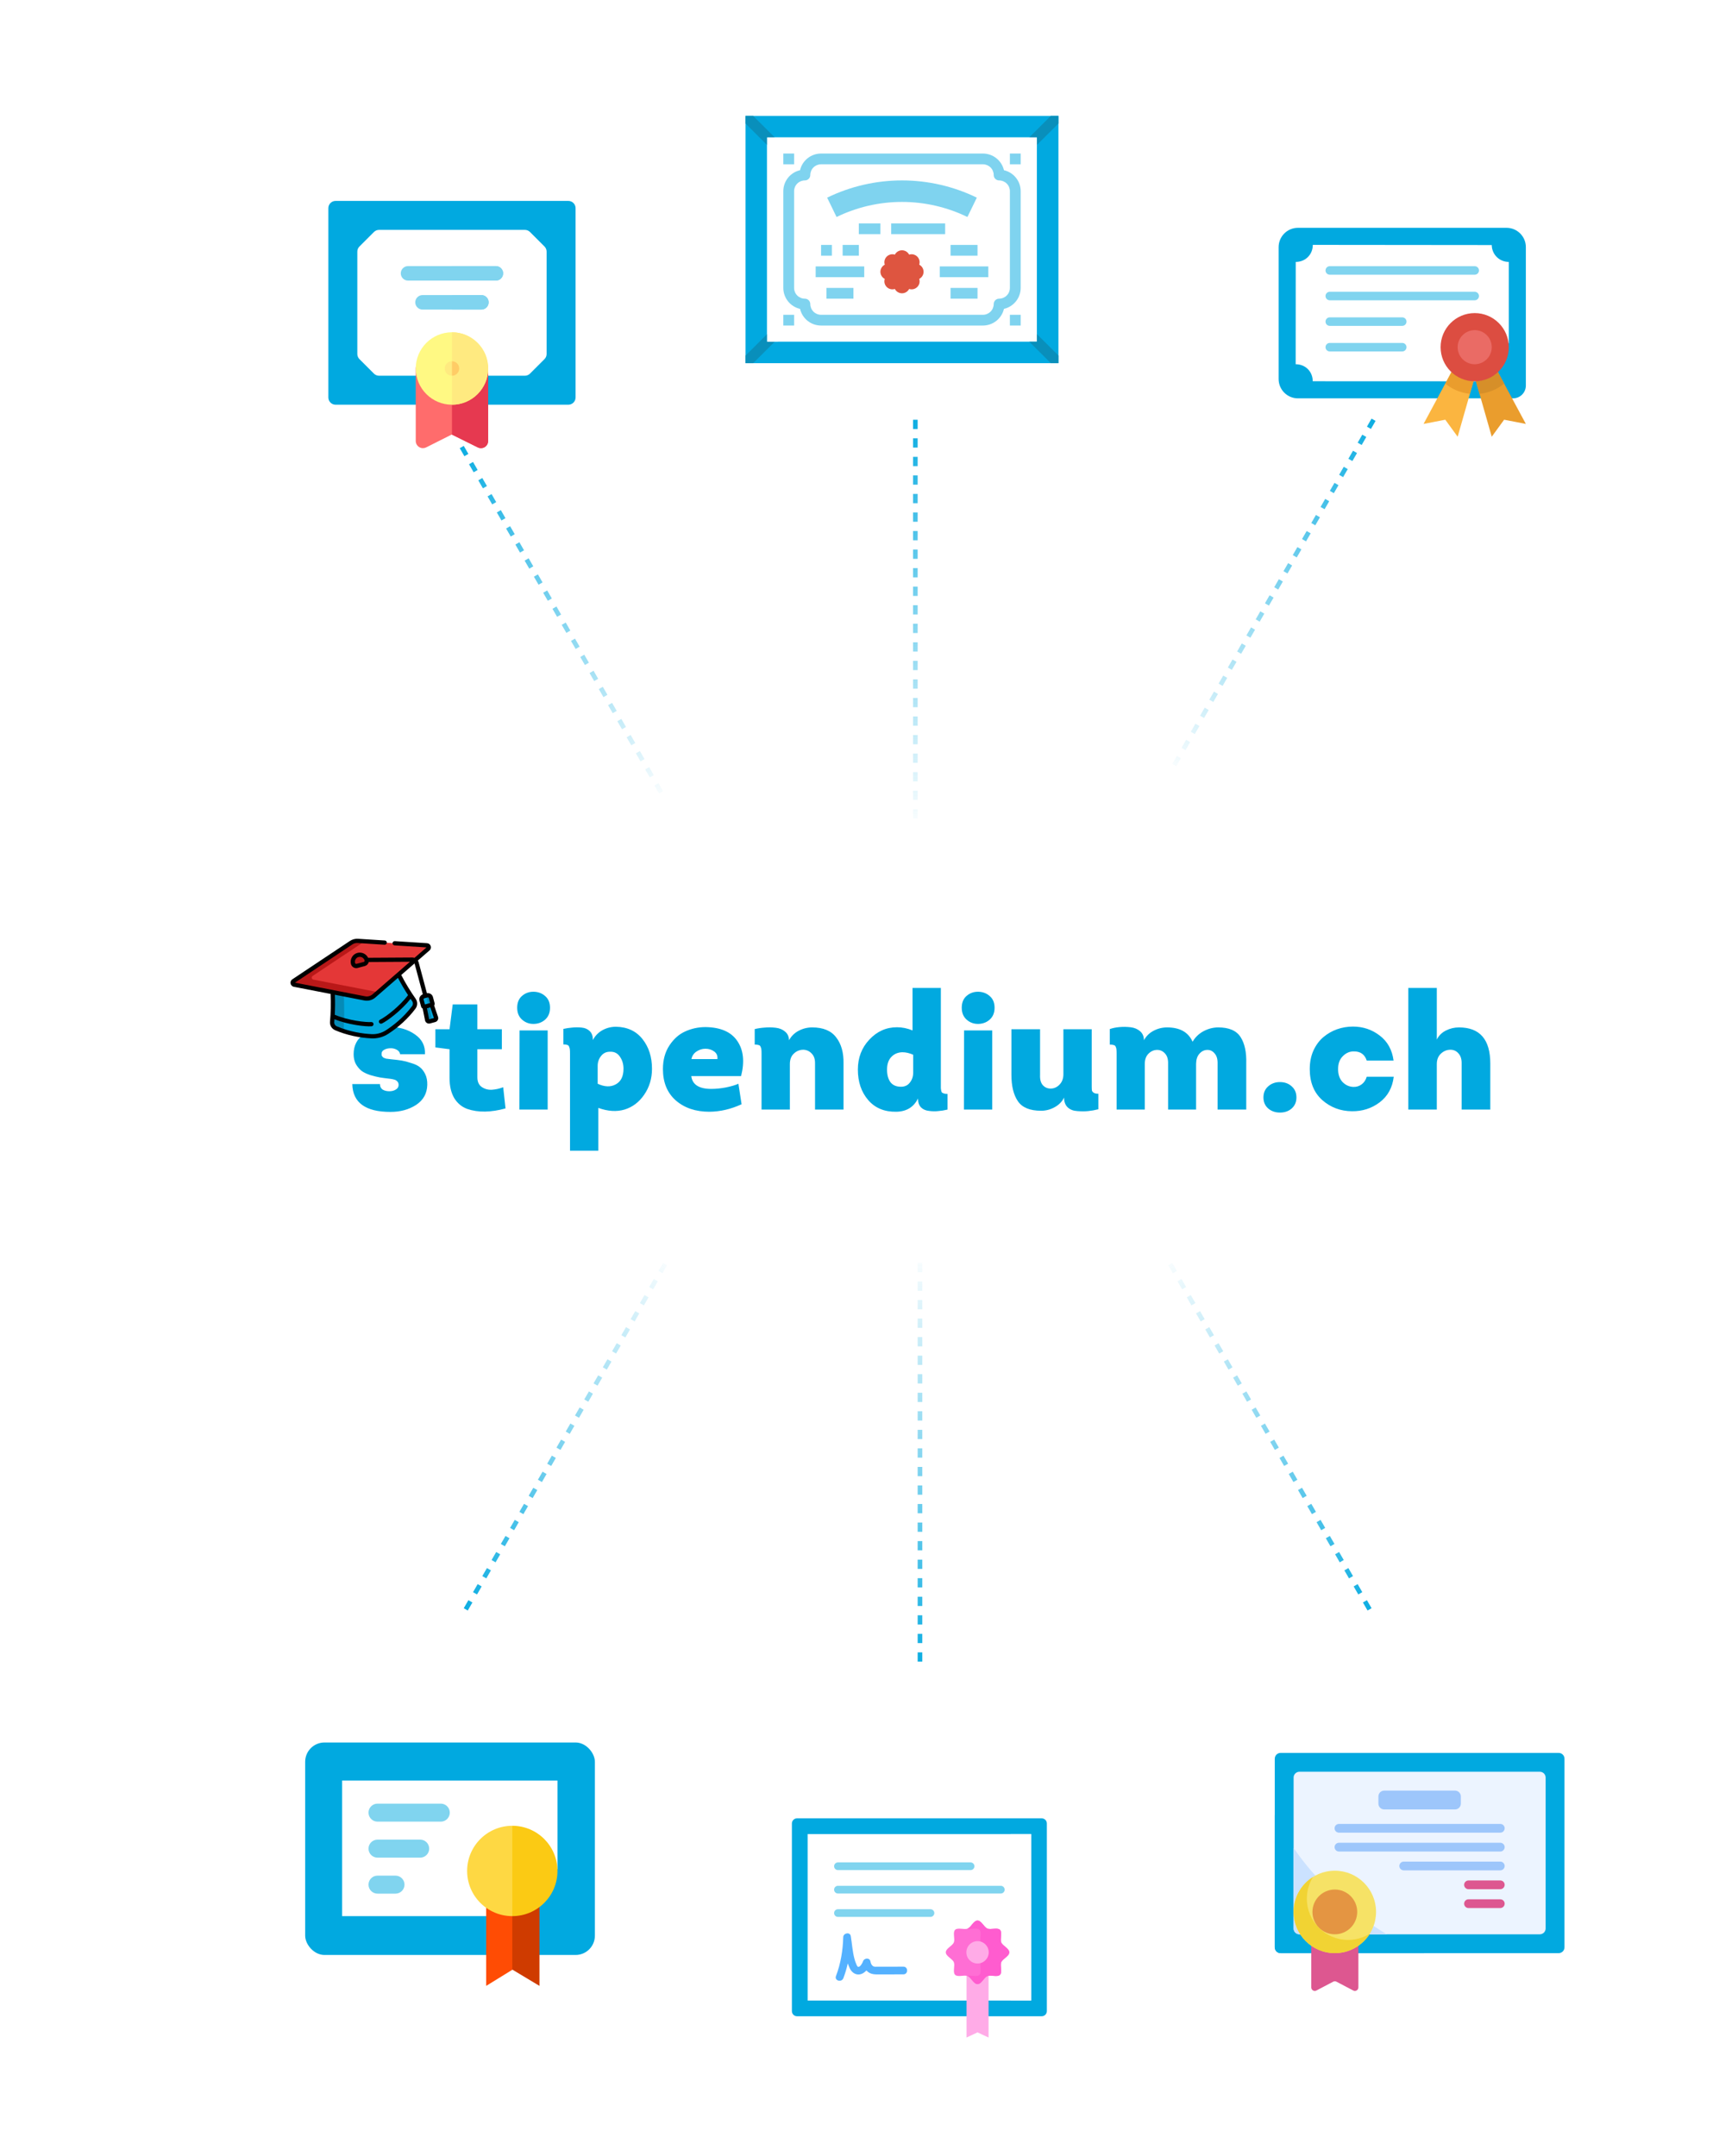<svg width="445" height="558" viewBox="0 0 445 558" fill="none" xmlns="http://www.w3.org/2000/svg">
<path d="M91.198 280.588H98.359C98.359 281.221 98.589 281.695 99.049 282.012C99.538 282.299 100.113 282.443 100.774 282.443C101.436 282.443 101.997 282.299 102.457 282.012C102.946 281.724 103.19 281.322 103.19 280.804C103.19 280.401 103.061 280.085 102.802 279.855C102.572 279.625 102.313 279.481 102.025 279.424C101.766 279.337 101.393 279.265 100.904 279.208C99.868 279.093 99.006 278.978 98.316 278.863C97.654 278.748 96.835 278.546 95.857 278.259C94.908 277.943 94.16 277.583 93.614 277.181C93.067 276.749 92.579 276.174 92.147 275.455C91.745 274.707 91.543 273.845 91.543 272.867C91.543 270.595 92.449 268.855 94.261 267.648C96.101 266.411 98.287 265.793 100.817 265.793C103.377 265.793 105.577 266.44 107.417 267.734C109.258 268.999 110.12 270.71 110.005 272.867H103.578C103.521 272.378 103.233 271.99 102.715 271.702C102.198 271.415 101.623 271.285 100.99 271.314C100.357 271.343 99.825 271.487 99.394 271.745C98.991 271.975 98.79 272.292 98.79 272.694C98.79 272.838 98.79 272.968 98.79 273.083C98.819 273.198 98.862 273.298 98.919 273.385C99.006 273.471 99.078 273.557 99.135 273.643C99.193 273.701 99.279 273.758 99.394 273.816C99.538 273.845 99.653 273.888 99.739 273.945C99.825 273.974 99.94 274.003 100.084 274.032C100.257 274.032 100.386 274.046 100.472 274.075C100.559 274.075 100.688 274.089 100.861 274.118C101.033 274.147 101.148 274.161 101.206 274.161C102.385 274.276 103.319 274.391 104.01 274.506C104.7 274.621 105.519 274.837 106.468 275.153C107.446 275.441 108.194 275.8 108.711 276.232C109.258 276.663 109.718 277.267 110.092 278.043C110.465 278.82 110.638 279.74 110.609 280.804C110.552 283.018 109.588 284.744 107.719 285.98C105.85 287.188 103.636 287.792 101.076 287.792C94.606 287.792 91.313 285.391 91.198 280.588ZM123.577 259.969V266.397H129.918V271.573H123.577V278.82C123.577 279.999 123.965 280.847 124.742 281.365C125.518 281.882 126.381 282.112 127.33 282.055C128.279 281.997 129.256 281.782 130.263 281.408L130.867 286.886C128.998 287.404 127.229 287.677 125.561 287.706C123.893 287.734 122.355 287.504 120.946 287.015C119.537 286.498 118.415 285.563 117.581 284.212C116.776 282.831 116.373 281.091 116.373 278.992V271.573L112.707 271.098V266.397H116.373L117.193 259.969H123.577ZM135.179 263.938C134.316 263.19 133.885 262.155 133.885 260.832C133.885 259.509 134.302 258.488 135.136 257.769C135.998 257.022 137.019 256.662 138.198 256.691C139.348 256.72 140.326 257.094 141.131 257.813C141.965 258.532 142.382 259.538 142.382 260.832C142.382 262.126 141.965 263.147 141.131 263.895C140.326 264.614 139.348 264.988 138.198 265.016C137.048 265.045 136.041 264.686 135.179 263.938ZM141.778 266.699V287.188H134.445L134.489 266.699H141.778ZM153.47 269.028V269.2C154.045 268.108 154.865 267.259 155.929 266.655C157.021 266.052 158.2 265.75 159.466 265.75C162.399 265.807 164.685 266.871 166.324 268.942C167.963 271.012 168.783 273.572 168.783 276.62C168.783 279.15 168.107 281.393 166.756 283.349C165.433 285.276 163.736 286.555 161.666 287.188C159.624 287.792 157.366 287.648 154.893 286.757V297.842H147.56V272.781C147.56 272.206 147.546 271.832 147.517 271.659C147.517 271.487 147.46 271.257 147.345 270.969C147.258 270.681 147.086 270.509 146.827 270.451C146.597 270.365 146.266 270.322 145.835 270.322V266.31C146.611 266.138 147.373 266.023 148.121 265.965C148.898 265.879 149.717 265.879 150.58 265.965C151.443 266.052 152.133 266.353 152.65 266.871C153.197 267.389 153.47 268.108 153.47 269.028ZM154.721 275.886V280.502C156.504 281.336 158.057 281.393 159.379 280.675C160.731 279.956 161.407 278.604 161.407 276.62C161.407 275.412 161.091 274.362 160.458 273.471C159.854 272.579 158.991 272.162 157.87 272.22C156.921 272.22 156.159 272.594 155.584 273.341C155.008 274.06 154.721 274.909 154.721 275.886ZM182.657 265.836C186.539 265.893 189.271 267.087 190.853 269.416C192.463 271.745 192.794 274.779 191.845 278.518H178.947C179.235 280.732 180.96 281.839 184.123 281.839C185.331 281.839 186.611 281.71 187.963 281.451C189.343 281.163 190.407 280.847 191.155 280.502L191.974 285.808C189.242 287.073 186.467 287.72 183.649 287.749C180.083 287.749 177.179 286.771 174.936 284.816C172.721 282.86 171.614 280.157 171.614 276.706C171.614 274.319 172.175 272.277 173.296 270.581C174.418 268.884 175.784 267.676 177.394 266.957C179.033 266.21 180.788 265.836 182.657 265.836ZM178.99 274.118H185.72C185.806 273.255 185.518 272.594 184.857 272.134C184.224 271.674 183.476 271.443 182.614 271.443C181.78 271.443 181.003 271.688 180.284 272.177C179.594 272.637 179.163 273.284 178.99 274.118ZM218.365 287.188H210.989V275.283C211.017 274.161 210.73 273.298 210.126 272.694C209.551 272.062 208.832 271.731 207.969 271.702C207.02 271.702 206.2 272.033 205.51 272.694C204.82 273.327 204.475 274.233 204.475 275.412V287.188H197.142V272.738C197.142 272.191 197.128 271.832 197.099 271.659C197.099 271.487 197.041 271.271 196.926 271.012C196.84 270.725 196.668 270.552 196.409 270.495C196.179 270.408 195.834 270.365 195.373 270.365V266.353C196.207 266.152 197.07 266.023 197.962 265.965C198.882 265.879 199.831 265.893 200.809 266.008C201.786 266.123 202.591 266.454 203.224 267.001C203.886 267.547 204.231 268.295 204.259 269.244C204.835 268.18 205.668 267.36 206.761 266.785C207.854 266.21 209.019 265.922 210.255 265.922C213.102 265.922 215.173 266.785 216.467 268.51C217.79 270.207 218.422 272.464 218.365 275.283V287.188ZM237.65 284.557V284.298C236.558 286.541 234.688 287.691 232.043 287.749C228.966 287.806 226.536 286.8 224.753 284.729C222.97 282.659 222.078 280.027 222.078 276.835C222.078 273.758 223.071 271.17 225.055 269.071C227.039 266.943 229.426 265.879 232.215 265.879C233.538 265.879 234.875 266.152 236.227 266.699V255.699H243.56V280.761C243.56 281.25 243.56 281.552 243.56 281.667C243.56 281.782 243.589 281.983 243.646 282.271C243.704 282.558 243.79 282.745 243.905 282.831C244.02 282.889 244.193 282.961 244.423 283.047C244.653 283.104 244.94 283.133 245.285 283.133V287.188C244.451 287.389 243.646 287.519 242.87 287.576C242.122 287.662 241.331 287.648 240.497 287.533C239.663 287.447 238.988 287.159 238.47 286.67C237.952 286.153 237.679 285.448 237.65 284.557ZM236.399 277.612V272.996C235.422 272.565 234.487 272.349 233.596 272.349C232.417 272.378 231.453 272.795 230.706 273.6C229.987 274.377 229.627 275.455 229.627 276.835C229.627 278.187 229.915 279.265 230.49 280.071C231.094 280.876 232.014 281.278 233.251 281.278C234.228 281.278 234.99 280.919 235.537 280.2C236.112 279.481 236.399 278.618 236.399 277.612ZM250.263 263.938C249.4 263.19 248.969 262.155 248.969 260.832C248.969 259.509 249.386 258.488 250.22 257.769C251.083 257.022 252.104 256.662 253.283 256.691C254.433 256.72 255.411 257.094 256.216 257.813C257.05 258.532 257.467 259.538 257.467 260.832C257.467 262.126 257.05 263.147 256.216 263.895C255.411 264.614 254.433 264.988 253.283 265.016C252.132 265.045 251.126 264.686 250.263 263.938ZM256.863 266.699V287.188H249.53L249.573 266.699H256.863ZM275.284 266.397H282.617V281.063C282.617 281.609 282.631 281.997 282.66 282.227C282.717 282.457 282.875 282.659 283.134 282.831C283.393 283.004 283.796 283.09 284.342 283.09V287.102C283.451 287.332 282.573 287.49 281.711 287.576C280.848 287.662 279.899 287.662 278.864 287.576C277.857 287.519 277.038 287.202 276.405 286.627C275.772 286.023 275.456 285.175 275.456 284.082C274.938 285.146 274.119 285.98 272.997 286.584C271.905 287.188 270.74 287.49 269.503 287.49C266.628 287.49 264.629 286.67 263.508 285.031C262.386 283.392 261.825 281.106 261.825 278.173V266.397H269.245V278.173C269.187 279.352 269.417 280.243 269.935 280.847C270.481 281.451 271.157 281.753 271.962 281.753C272.854 281.753 273.63 281.408 274.291 280.718C274.953 280.027 275.284 279.136 275.284 278.043V266.397ZM322.617 287.188H315.198V275.283C315.227 274.132 314.968 273.255 314.422 272.651C313.904 272.019 313.257 271.717 312.481 271.745C311.704 271.774 311.043 272.105 310.496 272.738C309.95 273.341 309.662 274.19 309.634 275.283V287.188H302.387V275.283C302.416 274.132 302.142 273.255 301.567 272.651C300.992 272.019 300.288 271.717 299.454 271.745C298.62 271.774 297.886 272.119 297.254 272.781C296.65 273.413 296.348 274.29 296.348 275.412V287.188H289.058V272.738C289.058 272.22 289.044 271.86 289.015 271.659C289.015 271.458 288.957 271.228 288.842 270.969C288.756 270.71 288.583 270.552 288.325 270.495C288.066 270.408 287.721 270.365 287.289 270.365V266.353C288.008 266.095 288.842 265.922 289.791 265.836C290.74 265.75 291.704 265.764 292.681 265.879C293.659 265.994 294.479 266.339 295.14 266.914C295.801 267.489 296.132 268.266 296.132 269.244C296.707 268.18 297.541 267.36 298.634 266.785C299.727 266.21 300.891 265.922 302.128 265.922C305.435 265.922 307.635 267.159 308.728 269.632C309.389 268.482 310.324 267.576 311.532 266.914C312.768 266.253 314.048 265.922 315.371 265.922C318.16 265.922 320.087 266.756 321.151 268.424C322.215 270.063 322.704 272.349 322.617 275.283V287.188ZM331.34 287.964C330.132 287.964 329.111 287.605 328.277 286.886C327.472 286.167 327.069 285.218 327.069 284.039C327.069 282.86 327.472 281.911 328.277 281.192C329.111 280.444 330.132 280.071 331.34 280.071C332.576 280.071 333.597 280.444 334.402 281.192C335.207 281.911 335.61 282.86 335.61 284.039C335.61 285.218 335.207 286.167 334.402 286.886C333.597 287.605 332.576 287.964 331.34 287.964ZM360.756 274.506H353.811C353.293 272.924 352.201 272.134 350.533 272.134C349.44 272.105 348.476 272.508 347.643 273.341C346.809 274.147 346.392 275.268 346.392 276.706C346.392 278.115 346.78 279.237 347.556 280.071C348.361 280.876 349.296 281.293 350.36 281.322C351.136 281.35 351.841 281.135 352.474 280.675C353.106 280.214 353.552 279.553 353.811 278.69H360.799C360.454 281.537 359.232 283.752 357.132 285.333C355.062 286.886 352.675 287.648 349.972 287.619C347.01 287.591 344.45 286.627 342.294 284.729C340.137 282.803 339.059 280.128 339.059 276.706C339.059 274.923 339.375 273.327 340.008 271.918C340.669 270.48 341.532 269.315 342.596 268.424C343.66 267.533 344.839 266.857 346.133 266.397C347.456 265.937 348.822 265.706 350.231 265.706C352.848 265.706 355.162 266.483 357.175 268.036C359.188 269.56 360.382 271.717 360.756 274.506ZM385.795 287.188H378.376V275.283C378.404 274.161 378.131 273.284 377.556 272.651C377.01 272.019 376.32 271.702 375.486 271.702C374.565 271.702 373.746 272.033 373.027 272.694C372.308 273.356 371.948 274.262 371.948 275.412V287.188H364.572V255.699H371.948V269.071C372.437 268.065 373.214 267.288 374.278 266.742C375.342 266.195 376.478 265.922 377.685 265.922C383.092 265.922 385.795 269.042 385.795 275.283V287.188Z" fill="#01A9E0"/>
<g clip-path="url(#clip0)">
<path d="M86.072 263.005L86.588 263.602C86.588 263.602 93 266.467 97.511 265.259C102.021 264.05 106.165 258.356 106.165 258.356L106.289 257.588L106.289 257.588C105.378 256.211 104.199 254.3 103.175 252.223L102.066 251.939L86.764 256.04L86.086 256.802C86.238 259.113 86.173 261.357 86.072 263.005L86.072 263.005Z" fill="#01A9E0"/>
<path d="M88.913 255.716L89.203 255.386L86.764 256.04L86.088 256.807C86.245 259.137 86.184 261.399 86.087 263.061L86.087 263.061L86.605 263.664C86.605 263.664 87.593 264.111 89.066 264.581C89.138 261.9 89.123 258.839 88.913 255.716Z" fill="#058BB7"/>
<path d="M110.503 244.683L92.633 243.535C92.011 243.495 91.392 243.661 90.873 244.007L75.972 253.935C75.587 254.191 75.706 254.785 76.16 254.873L94.386 258.413C95.245 258.58 96.134 258.342 96.794 257.768L110.809 245.589C111.158 245.286 110.964 244.712 110.503 244.683Z" fill="#E43737"/>
<path d="M81.119 253.545C80.665 253.456 80.546 252.863 80.931 252.606L94.378 243.647L92.633 243.535C92.011 243.495 91.392 243.661 90.874 244.007L75.972 253.935C75.587 254.191 75.706 254.785 76.16 254.873L94.386 258.413C95.245 258.58 96.134 258.342 96.794 257.768L97.903 256.804L81.119 253.545Z" fill="#B91818"/>
<path d="M111.705 259.974L109.845 260.473L110.546 263.973C110.604 264.263 110.888 264.445 111.166 264.371L112.51 264.011C112.788 263.936 112.943 263.636 112.848 263.356L111.705 259.974Z" fill="#01A9E0"/>
<path d="M111.756 263.648L111.056 260.148L109.845 260.473L110.546 263.973C110.604 264.263 110.888 264.445 111.166 264.371L112.377 264.047C112.099 264.121 111.815 263.938 111.756 263.648Z" fill="#058BB7"/>
<path d="M110.543 257.635L109.682 257.866C109.253 257.981 108.996 258.426 109.111 258.855L109.526 260.403C109.564 260.544 109.708 260.628 109.849 260.59L111.761 260.078C111.901 260.04 111.985 259.895 111.947 259.754L111.532 258.206C111.417 257.777 110.972 257.52 110.543 257.635Z" fill="#058BB7"/>
<path d="M110.896 260.036L110.481 258.488C110.39 258.148 110.533 257.798 110.809 257.61C110.722 257.604 110.632 257.611 110.543 257.635L109.682 257.866C109.253 257.981 108.996 258.426 109.111 258.855L109.526 260.403C109.564 260.544 109.708 260.628 109.849 260.59L111.219 260.223C111.078 260.261 110.933 260.177 110.896 260.036Z" fill="#01A9E0"/>
<path d="M92.776 247.149C91.738 247.361 91.107 248.399 91.377 249.407L91.379 249.416C91.503 249.869 91.98 250.128 92.433 250.007L94.282 249.511C94.72 249.394 95.052 248.942 94.871 248.378C94.591 247.502 93.677 246.965 92.776 247.149Z" fill="#B91818"/>
<path d="M92.973 248.989C92.973 248.986 92.972 248.983 92.971 248.98C92.788 248.296 93.019 247.599 93.511 247.155C93.274 247.104 93.024 247.099 92.776 247.149C91.738 247.361 91.107 248.399 91.377 249.407L91.379 249.416C91.503 249.869 91.98 250.128 92.433 250.007L94.027 249.58C93.574 249.701 93.097 249.441 92.973 248.989Z" fill="#B91818"/>
<path d="M106.289 257.588C104.85 259.601 102.302 262.104 99.338 264.019C98.163 264.778 96.741 265.17 95.308 265.099C91.792 264.923 88.336 264.032 86.072 263.005C86.037 263.583 85.997 264.088 85.961 264.497C85.898 265.199 86.293 265.864 86.941 266.141C90.531 267.678 94.003 268.112 96.144 268.219C96.852 268.255 97.559 268.178 98.243 267.994C98.927 267.811 99.579 267.524 100.174 267.14C101.975 265.976 104.764 263.864 107.106 260.738C107.528 260.174 107.537 259.401 107.132 258.824C106.896 258.488 106.609 258.071 106.289 257.588Z" fill="#01A9E0"/>
<path d="M89.058 264.071C87.935 263.755 86.92 263.39 86.072 263.005C86.037 263.583 85.997 264.088 85.961 264.497C85.898 265.199 86.292 265.864 86.94 266.141C87.618 266.431 88.29 266.682 88.951 266.898C88.996 266.016 89.033 265.068 89.058 264.071Z" fill="#058BB7"/>
<path d="M110.553 244.127L102.203 243.591C101.9 243.572 101.639 243.802 101.619 244.105C101.6 244.408 101.83 244.67 102.133 244.689L110.403 245.22L107.3 247.917C107.125 247.857 106.938 247.825 106.745 247.826L95.288 247.897C94.478 246.237 92.125 246.08 91.135 247.68C90.792 248.235 90.692 248.913 90.861 249.542L90.864 249.554C91.067 250.294 91.841 250.732 92.591 250.531L94.44 250.036C94.917 249.908 95.328 249.531 95.45 248.996L106.134 248.93C103.391 251.313 97.234 256.664 96.449 257.346C95.895 257.828 95.179 257.998 94.506 257.867L76.359 254.342L91.194 244.458C91.61 244.181 92.114 244.046 92.613 244.078L99.559 244.524C99.862 244.543 100.124 244.314 100.143 244.01C100.163 243.707 99.933 243.446 99.629 243.426L92.684 242.98C91.945 242.933 91.2 243.133 90.584 243.543L75.682 253.471C74.89 253.999 75.135 255.225 76.07 255.407L85.578 257.254C85.705 259.577 85.633 262.134 85.428 264.442C85.344 265.385 85.871 266.269 86.74 266.64C89.677 267.898 92.94 268.603 96.132 268.762C97.633 268.837 99.177 268.442 100.488 267.595C103.174 265.86 105.647 263.618 107.561 261.061C108.13 260.303 108.14 259.274 107.598 258.501C106.295 256.648 104.941 254.456 103.874 252.352L107.313 249.363L109.456 257.36C108.794 257.593 108.41 258.302 108.595 258.991L109.01 260.539C109.072 260.769 109.227 260.949 109.423 261.051L110.026 264.088C110.143 264.681 110.74 265.053 111.324 264.896L112.668 264.536C113.253 264.379 113.584 263.76 113.389 263.187L112.392 260.256C112.511 260.069 112.556 259.836 112.494 259.606L112.079 258.057C111.895 257.368 111.208 256.946 110.518 257.075L108.373 249.067C108.329 248.904 108.261 248.752 108.175 248.614L111.185 245.998C111.903 245.374 111.504 244.189 110.553 244.127ZM94.155 248.973L92.306 249.469C92.142 249.513 91.968 249.419 91.926 249.267L91.924 249.258C91.832 248.915 91.884 248.561 92.071 248.259C92.643 247.334 94.036 247.516 94.363 248.539C94.441 248.784 94.31 248.932 94.155 248.973ZM105.635 257.563C103.366 260.579 99.723 263.278 98.391 263.922C98.118 264.054 98.003 264.383 98.136 264.656C98.268 264.93 98.597 265.044 98.87 264.912C100.263 264.239 103.866 261.598 106.28 258.53C106.411 258.722 106.561 258.94 106.697 259.134C106.967 259.518 106.961 260.028 106.681 260.402C104.422 263.417 101.742 265.475 99.891 266.671C98.786 267.385 97.469 267.728 96.187 267.663C93.987 267.553 90.636 267.111 87.172 265.629C86.743 265.445 86.483 265.007 86.524 264.539C86.525 264.53 86.526 264.52 86.527 264.511C86.547 264.279 86.569 264.015 86.584 263.807C90.123 265.223 94.563 265.75 96.192 265.63C96.495 265.608 96.722 265.344 96.7 265.041C96.678 264.738 96.414 264.511 96.111 264.533C94.719 264.635 90.209 264.158 86.659 262.648C86.737 261.213 86.782 259.383 86.691 257.47L94.296 258.947C95.309 259.144 96.362 258.88 97.171 258.177L103.018 253.095C103.896 254.797 104.85 256.359 105.635 257.563ZM111.094 263.819L110.53 260.975L111.396 260.743L112.329 263.488L111.094 263.819ZM111.016 258.342L111.357 259.614L109.999 259.978L109.658 258.706C109.622 258.571 109.705 258.427 109.84 258.391L110.701 258.16C110.836 258.124 110.98 258.207 111.016 258.342Z" fill="black"/>
</g>
<line x1="236.956" y1="211.845" x2="236.956" y2="106.403" stroke="url(#paint0_linear)" stroke-width="1.198" stroke-dasharray="2.4 2.4"/>
<line x1="171.134" y1="205.081" x2="118.413" y2="113.765" stroke="url(#paint1_linear)" stroke-width="1.198" stroke-dasharray="2.4 2.4"/>
<line x1="172.172" y1="327.173" x2="119.451" y2="418.489" stroke="url(#paint2_linear)" stroke-width="1.198" stroke-dasharray="2.4 2.4"/>
<line y1="-0.599" x2="105.443" y2="-0.599" transform="matrix(0.5 -0.866 -0.866 -0.5 303.457 197.718)" stroke="url(#paint3_linear)" stroke-width="1.198" stroke-dasharray="2.4 2.4"/>
<line y1="-0.599" x2="105.443" y2="-0.599" transform="matrix(0.5 0.866 0.866 -0.5 303.457 326.874)" stroke="url(#paint4_linear)" stroke-width="1.198" stroke-dasharray="2.4 2.4"/>
<line x1="238.154" y1="326.874" x2="238.154" y2="432.316" stroke="url(#paint5_linear)" stroke-width="1.198" stroke-dasharray="2.4 2.4"/>
<g filter="url(#filter0_d)">
<rect x="193" y="20" width="81" height="64" rx="5" fill="white"/>
<path d="M193 20H274V84H193V20Z" fill="#01A9E0"/>
<path d="M198.586 25.565H268.414V78.435H198.586V25.565Z" fill="white"/>
<path d="M200.562 25.565H198.586V27.534L193 21.969V20H194.976L200.562 25.565Z" fill="#098FBB"/>
<path d="M274 20V21.969L268.414 27.534V25.565H266.438L272.024 20H274Z" fill="#098FBB"/>
<path d="M274 82.031V84H272.024L266.438 78.434H268.414V76.466L274 82.031Z" fill="#098FBB"/>
<path d="M200.562 78.434L194.976 84H193V82.031L198.586 76.466V78.434H200.562Z" fill="#098FBB"/>
<path d="M254.448 74.261H212.552C211.289 74.259 210.063 73.832 209.075 73.049C208.086 72.265 207.393 71.171 207.107 69.946C205.877 69.661 204.779 68.971 203.993 67.986C203.206 67.001 202.778 65.78 202.776 64.522V39.478C202.778 38.22 203.206 36.999 203.993 36.014C204.779 35.03 205.877 34.339 207.107 34.055C207.393 32.829 208.086 31.735 209.075 30.952C210.063 30.168 211.289 29.741 212.552 29.739H254.448C255.711 29.741 256.937 30.168 257.925 30.952C258.914 31.735 259.607 32.829 259.893 34.055C261.123 34.339 262.221 35.03 263.007 36.014C263.794 36.999 264.222 38.22 264.224 39.478V64.522C264.222 65.78 263.794 67.001 263.007 67.986C262.221 68.971 261.123 69.661 259.893 69.946C259.607 71.171 258.914 72.265 257.925 73.049C256.937 73.832 255.711 74.259 254.448 74.261ZM212.552 32.522C211.811 32.523 211.101 32.816 210.578 33.338C210.054 33.859 209.76 34.567 209.759 35.304C209.759 35.673 209.612 36.027 209.35 36.288C209.088 36.549 208.732 36.696 208.362 36.696C207.622 36.697 206.912 36.99 206.388 37.512C205.864 38.033 205.57 38.741 205.569 39.478V64.522C205.57 65.26 205.864 65.967 206.388 66.489C206.912 67.01 207.622 67.304 208.362 67.305C208.732 67.305 209.088 67.451 209.35 67.712C209.612 67.973 209.759 68.327 209.759 68.696C209.76 69.433 210.054 70.141 210.578 70.662C211.101 71.184 211.811 71.478 212.552 71.478H254.448C255.189 71.478 255.899 71.184 256.422 70.662C256.946 70.141 257.241 69.433 257.241 68.696C257.241 68.327 257.389 67.973 257.65 67.712C257.912 67.451 258.268 67.305 258.638 67.305C259.378 67.304 260.088 67.01 260.612 66.489C261.136 65.967 261.43 65.26 261.431 64.522V39.478C261.43 38.741 261.136 38.033 260.612 37.512C260.088 36.99 259.378 36.697 258.638 36.696C258.268 36.696 257.912 36.549 257.65 36.288C257.389 36.027 257.241 35.673 257.241 35.304C257.241 34.567 256.946 33.859 256.422 33.338C255.899 32.816 255.189 32.523 254.448 32.522H212.552Z" fill="#01A9E0" fill-opacity="0.5"/>
<path d="M235.347 55.905C235.711 55.788 236.099 55.774 236.47 55.864C236.842 55.953 237.181 56.143 237.451 56.412C237.721 56.681 237.911 57.019 238.001 57.388C238.091 57.758 238.076 58.145 237.96 58.507C238.299 58.681 238.584 58.945 238.783 59.27C238.982 59.594 239.087 59.967 239.087 60.348C239.087 60.728 238.982 61.101 238.783 61.426C238.584 61.75 238.299 62.014 237.96 62.188C238.076 62.55 238.091 62.938 238.001 63.307C237.911 63.677 237.721 64.015 237.451 64.284C237.181 64.553 236.842 64.742 236.47 64.832C236.099 64.921 235.711 64.907 235.347 64.791C235.173 65.129 234.908 65.413 234.582 65.611C234.256 65.809 233.882 65.914 233.5 65.914C233.118 65.914 232.744 65.809 232.418 65.611C232.092 65.413 231.827 65.129 231.653 64.791C231.289 64.907 230.9 64.921 230.529 64.832C230.158 64.742 229.819 64.553 229.549 64.284C229.279 64.015 229.089 63.677 228.999 63.307C228.909 62.938 228.923 62.55 229.04 62.188C228.701 62.014 228.416 61.75 228.217 61.426C228.018 61.101 227.913 60.728 227.913 60.348C227.913 59.967 228.018 59.594 228.217 59.27C228.416 58.945 228.701 58.681 229.04 58.507C228.923 58.145 228.909 57.758 228.999 57.388C229.089 57.019 229.279 56.681 229.549 56.412C229.819 56.143 230.158 55.953 230.529 55.864C230.9 55.774 231.289 55.788 231.653 55.905C231.827 55.566 232.092 55.283 232.418 55.085C232.744 54.886 233.118 54.782 233.5 54.782C233.882 54.782 234.256 54.886 234.582 55.085C234.908 55.283 235.173 55.566 235.347 55.905Z" fill="#DE5540"/>
<path d="M250.436 46.164C245.162 43.598 239.37 42.264 233.5 42.264C227.63 42.264 221.838 43.598 216.563 46.164L214.126 41.157C220.159 38.222 226.785 36.696 233.5 36.696C240.214 36.696 246.84 38.222 252.874 41.157L250.436 46.164Z" fill="#01A9E0" fill-opacity="0.5"/>
<path d="M230.707 47.826H244.672V50.609H230.707V47.826Z" fill="#01A9E0" fill-opacity="0.5"/>
<path d="M222.328 47.826H227.914V50.609H222.328V47.826Z" fill="#01A9E0" fill-opacity="0.5"/>
<path d="M211.155 58.956H223.724V61.739H211.155V58.956Z" fill="#01A9E0" fill-opacity="0.5"/>
<path d="M213.948 64.522H220.931V67.305H213.948V64.522Z" fill="#01A9E0" fill-opacity="0.5"/>
<path d="M243.276 58.956H255.845V61.739H243.276V58.956Z" fill="#01A9E0" fill-opacity="0.5"/>
<path d="M246.069 64.522H253.052V67.305H246.069V64.522Z" fill="#01A9E0" fill-opacity="0.5"/>
<path d="M212.552 53.392H215.345V56.174H212.552V53.392Z" fill="#01A9E0" fill-opacity="0.5"/>
<path d="M218.138 53.392H222.328V56.174H218.138V53.392Z" fill="#01A9E0" fill-opacity="0.5"/>
<path d="M246.069 53.392H253.052V56.174H246.069V53.392Z" fill="#01A9E0" fill-opacity="0.5"/>
<path d="M202.776 29.739H205.569V32.522H202.776V29.739Z" fill="#01A9E0" fill-opacity="0.5"/>
<path d="M261.431 29.739H264.224V32.522H261.431V29.739Z" fill="#01A9E0" fill-opacity="0.5"/>
<path d="M202.776 71.478H205.569V74.261H202.776V71.478Z" fill="#01A9E0" fill-opacity="0.5"/>
<path d="M261.431 71.478H264.224V74.261H261.431V71.478Z" fill="#01A9E0" fill-opacity="0.5"/>
<path d="M268.414 25.565H198.586V78.435H201.379V28.348H268.414V25.565Z" fill="white"/>
</g>
<g filter="url(#filter1_d)">
<rect x="85" y="42" width="64" height="52" rx="5" fill="white"/>
<path d="M147.125 42H86.875C85.84 42 85 42.84 85 43.875V92.875C85 93.91 85.84 94.75 86.875 94.75H147.125C148.16 94.75 149 93.91 149 92.875V43.875C149 42.84 148.16 42 147.125 42Z" fill="#01A9E0"/>
<path d="M140.951 53.799L137.201 50.049C136.849 49.698 136.372 49.5 135.875 49.5H98.125C97.628 49.5 97.151 49.698 96.799 50.049L93.049 53.799C92.698 54.151 92.5 54.628 92.5 55.125V81.625C92.5 82.122 92.698 82.599 93.049 82.951L96.799 86.701C97.151 87.052 97.628 87.25 98.125 87.25H135.875C136.372 87.25 136.849 87.052 137.201 86.701L140.951 82.951C141.302 82.599 141.5 82.122 141.5 81.625V55.125C141.5 54.628 141.302 54.151 140.951 53.799Z" fill="white"/>
<path d="M128.375 62.625H105.625C104.589 62.625 103.75 61.785 103.75 60.75C103.75 59.715 104.589 58.875 105.625 58.875H128.375C129.41 58.875 130.25 59.715 130.25 60.75C130.25 61.785 129.41 62.625 128.375 62.625Z" fill="#80D4EF"/>
<path d="M124.625 70.125H109.375C108.339 70.125 107.5 69.285 107.5 68.25C107.5 67.215 108.339 66.375 109.375 66.375H124.625C125.66 66.375 126.5 67.215 126.5 68.25C126.5 69.285 125.66 70.125 124.625 70.125Z" fill="#80D4EF"/>
<path d="M124.625 66.375H117V70.125H124.625C125.66 70.125 126.5 69.285 126.5 68.25C126.5 67.215 125.66 66.375 124.625 66.375Z" fill="#80D4EF"/>
<path d="M128.375 58.875H117V62.625H128.375C129.41 62.625 130.25 61.785 130.25 60.75C130.25 59.715 129.41 58.875 128.375 58.875Z" fill="#80D4EF"/>
<path d="M124.512 83.5H124.388C123.36 83.5 122.526 84.34 122.526 85.375C122.526 88.477 120.019 91 116.938 91C113.857 91 111.35 88.477 111.35 85.375C111.35 84.34 110.516 83.5 109.488 83.5C108.459 83.5 107.625 84.34 107.625 85.375V104.125C107.625 104.775 107.959 105.378 108.508 105.72C108.808 105.906 109.147 106 109.488 106C109.772 106 110.058 105.934 110.321 105.802L116.945 102.468L123.69 105.808C124.268 106.093 124.951 106.059 125.497 105.717C126.043 105.375 126.375 104.773 126.375 104.125V85.375C126.375 84.34 125.541 83.5 124.512 83.5Z" fill="#FF6C6C"/>
<path d="M124.512 83.5H124.388C123.36 83.5 122.526 84.34 122.526 85.375C122.526 88.456 120.053 90.965 117 90.998V102.495L123.69 105.807C124.268 106.093 124.951 106.059 125.497 105.717C126.043 105.374 126.375 104.773 126.375 104.125V85.375C126.375 84.34 125.541 83.5 124.512 83.5Z" fill="#E63950"/>
<path d="M117 94.75C122.178 94.75 126.375 90.553 126.375 85.375C126.375 80.197 122.178 76 117 76C111.822 76 107.625 80.197 107.625 85.375C107.625 90.553 111.822 94.75 117 94.75Z" fill="#FFF983"/>
<path d="M117 76V94.75C122.169 94.75 126.375 90.544 126.375 85.375C126.375 80.206 122.169 76 117 76Z" fill="#FFEA80"/>
<path d="M117 87.25C118.036 87.25 118.875 86.41 118.875 85.375C118.875 84.34 118.036 83.5 117 83.5C115.964 83.5 115.125 84.34 115.125 85.375C115.125 86.41 115.964 87.25 117 87.25Z" fill="#FFEA80"/>
<path d="M117 83.5V87.25C118.036 87.25 118.875 86.41 118.875 85.375C118.875 84.34 118.036 83.5 117 83.5Z" fill="#FFCC66"/>
</g>
<g filter="url(#filter2_d)">
<rect x="331" y="49" width="64" height="44" rx="5" fill="white"/>
<path d="M391.69 93.103C393.518 93.103 395 91.621 395 89.793V53.965C395 51.204 392.761 48.965 390 48.965H336C333.239 48.965 331 51.204 331 53.965V88.103C331 90.865 333.239 93.103 336 93.103H371.828H379.552H383.965H391.69Z" fill="#01A9E0"/>
<path d="M390.586 78.758V57.793H390.591C388.128 57.793 386.17 55.842 386.17 53.379L386.172 53.425L339.828 53.379H339.845C339.845 55.892 337.945 57.793 335.431 57.793L335.414 84.275V84.273C337.927 84.273 339.827 86.157 339.827 88.671V88.676L372.931 88.689H384.999L389.483 82.712L390.586 78.758Z" fill="white"/>
<path d="M387.276 85.379L395 99.724L389.376 98.633L386.172 103.034L381.759 87.586L387.276 85.379Z" fill="#EA9D2D"/>
<path d="M387.276 85.379L381.759 87.586L383.002 91.937C385.409 91.692 387.605 90.74 389.387 89.298L387.276 85.379Z" fill="#D68F29"/>
<path d="M376.241 85.379L368.517 99.724L374.142 98.633L377.345 103.034L381.759 87.586L376.241 85.379Z" fill="#FBB540"/>
<path d="M380.515 91.937L381.759 87.586L376.241 85.379L374.132 89.298C375.914 90.741 378.108 91.692 380.515 91.937Z" fill="#EA9D2D"/>
<path d="M381.759 61.103H344.241C343.631 61.103 343.138 60.609 343.138 60C343.138 59.391 343.631 58.897 344.241 58.897H381.759C382.369 58.897 382.862 59.391 382.862 60C382.862 60.609 382.369 61.103 381.759 61.103Z" fill="#80D4EF"/>
<path d="M381.759 67.724H344.241C343.631 67.724 343.138 67.23 343.138 66.621C343.138 66.011 343.631 65.517 344.241 65.517H381.759C382.369 65.517 382.862 66.011 382.862 66.621C382.862 67.23 382.369 67.724 381.759 67.724Z" fill="#80D4EF"/>
<path d="M363 74.345H344.241C343.631 74.345 343.138 73.85 343.138 73.241C343.138 72.632 343.631 72.138 344.241 72.138H363C363.61 72.138 364.103 72.632 364.103 73.241C364.103 73.85 363.61 74.345 363 74.345Z" fill="#80D4EF"/>
<path d="M363 80.965H344.241C343.631 80.965 343.138 80.471 343.138 79.862C343.138 79.253 343.631 78.758 344.241 78.758H363C363.61 78.758 364.103 79.253 364.103 79.862C364.103 80.471 363.61 80.965 363 80.965Z" fill="#80D4EF"/>
<path d="M381.759 88.69C386.634 88.69 390.586 84.738 390.586 79.863C390.586 74.987 386.634 71.035 381.759 71.035C376.883 71.035 372.931 74.987 372.931 79.863C372.931 84.738 376.883 88.69 381.759 88.69Z" fill="#DC4D41"/>
<path d="M381.759 84.276C384.196 84.276 386.172 82.3 386.172 79.862C386.172 77.425 384.196 75.449 381.759 75.449C379.321 75.449 377.345 77.425 377.345 79.862C377.345 82.3 379.321 84.276 381.759 84.276Z" fill="#EA6B65"/>
</g>
<g filter="url(#filter3_d)">
<rect x="79" y="441" width="75" height="55" rx="5" fill="#01A9E0"/>
<path d="M144.313 473.718V450.851H116.438L107.776 469.422L116.438 485.947H119.103H125.856H132.619L144.313 473.718Z" fill="white"/>
<path d="M116.438 450.851V485.947H88.563V450.851H116.438Z" fill="white"/>
<path d="M95.396 459.159C95.396 457.872 96.439 456.83 97.725 456.83H114.109C115.395 456.83 116.438 457.872 116.438 459.159C116.438 460.445 115.395 461.488 114.109 461.488H97.725C96.439 461.488 95.396 460.445 95.396 459.159Z" fill="#80D4EF"/>
<path d="M95.396 468.477C95.396 467.19 96.439 466.147 97.725 466.147H108.775C110.061 466.147 111.104 467.19 111.104 468.477C111.104 469.763 110.061 470.806 108.775 470.806H97.725C96.439 470.806 95.396 469.763 95.396 468.477Z" fill="#80D4EF"/>
<path d="M95.396 477.794C95.396 476.508 96.439 475.465 97.725 475.465H102.384C103.67 475.465 104.713 476.508 104.713 477.794C104.713 479.081 103.67 480.124 102.384 480.124H97.725C96.439 480.124 95.396 479.081 95.396 477.794Z" fill="#80D4EF"/>
<path d="M132.619 485.947L130.244 492.269L132.619 499.833L132.666 499.804L139.654 504V483.596L138.245 483.258L133.48 485.047L132.619 485.947Z" fill="#CF3B00"/>
<path d="M125.856 483.795V504L132.619 499.833V485.947L132.256 485.06L127.379 483.258L125.856 483.795Z" fill="#FF4C04"/>
<path d="M144.313 474.254C144.313 480.712 139.078 485.947 132.619 485.947L128.31 475.428L132.619 462.56C139.078 462.56 144.313 467.795 144.313 474.254Z" fill="#FBCA14"/>
<path d="M132.619 462.56V485.947C126.161 485.947 120.926 480.712 120.926 474.254C120.926 467.795 126.161 462.56 132.619 462.56Z" fill="#FED843"/>
</g>
<g filter="url(#filter4_d)">
<g clip-path="url(#clip1)">
<path d="M205 510.532V461.963C205 461.23 205.595 460.635 206.328 460.635H269.672C270.405 460.635 271 461.23 271 461.963V510.532C271 511.266 270.405 511.86 269.672 511.86H206.328C205.595 511.86 205 511.266 205 510.532Z" fill="#01A9E0"/>
<path d="M209.074 507.796H266.926V464.7H209.074V507.796Z" fill="white"/>
<path d="M261.614 464.7H266.926V507.796H261.614V464.7Z" fill="white"/>
<path d="M216.92 474.032H251.254C251.805 474.032 252.25 473.587 252.25 473.037C252.25 472.486 251.805 472.041 251.254 472.041H216.92C216.37 472.041 215.924 472.486 215.924 473.037C215.924 473.587 216.37 474.032 216.92 474.032Z" fill="#80D4EF"/>
<path d="M259.08 478.098H216.92C216.37 478.098 215.924 478.544 215.924 479.094C215.924 479.644 216.37 480.09 216.92 480.09H259.08C259.63 480.09 260.076 479.644 260.076 479.094C260.076 478.544 259.63 478.098 259.08 478.098Z" fill="#80D4EF"/>
<path d="M240.873 484.156H216.92C216.37 484.156 215.924 484.602 215.924 485.152C215.924 485.702 216.37 486.148 216.92 486.148H240.873C241.423 486.148 241.869 485.702 241.869 485.152C241.869 484.602 241.423 484.156 240.873 484.156Z" fill="#80D4EF"/>
<path d="M233.862 499.023C232.172 499.028 230.481 499.032 228.791 499.035C228.248 499.036 227.705 499.037 227.162 499.037C226.746 499.037 226.298 499.111 225.946 498.842C225.553 498.542 225.418 498.118 225.328 497.651C225.134 496.64 223.675 496.769 223.408 497.651C223.289 498.042 222.692 499.161 222.17 499.07C221.893 499.021 221.772 498.594 221.67 498.373C221.471 497.943 221.326 497.487 221.202 497.031C220.677 495.101 220.573 493.085 220.245 491.119C220.055 489.979 218.316 490.301 218.288 491.384C218.199 494.833 217.635 498.234 216.408 501.467C215.952 502.666 217.877 503.185 218.328 501.996C218.802 500.75 219.178 499.474 219.469 498.178C219.626 498.65 219.812 499.113 220.04 499.564C220.622 500.713 221.808 501.393 223.077 500.882C223.53 500.699 223.943 500.38 224.295 499.992C224.345 500.049 224.395 500.106 224.447 500.159C225.413 501.134 226.684 501.03 227.947 501.028C229.919 501.026 231.891 501.021 233.862 501.015C235.144 501.012 235.146 499.02 233.862 499.023Z" fill="#54B1FF"/>
<path d="M255.913 517.365L253.058 516.037L250.202 517.365V500.234H255.913V517.365Z" fill="#FFABE7"/>
<path d="M253.058 503.546C252.05 503.546 251.39 501.831 250.514 501.467C249.606 501.089 247.932 501.82 247.248 501.135C246.563 500.449 247.293 498.772 246.917 497.862C246.553 496.985 244.841 496.324 244.841 495.315C244.841 494.305 246.553 493.644 246.917 492.767C247.293 491.857 246.563 490.18 247.248 489.494C247.932 488.809 249.606 489.54 250.514 489.162C251.39 488.798 252.05 487.083 253.057 487.083C254.065 487.083 254.725 488.798 255.601 489.162C256.509 489.54 258.183 488.809 258.867 489.494C259.552 490.18 258.822 491.857 259.198 492.767C259.562 493.644 261.274 494.305 261.274 495.315C261.274 496.324 259.562 496.985 259.198 497.863C258.822 498.772 259.552 500.449 258.867 501.135C258.183 501.82 256.509 501.089 255.601 501.467C254.725 501.831 254.065 503.546 253.058 503.546Z" fill="#FF6ED4"/>
<path d="M259.198 492.767C258.822 491.857 259.552 490.18 258.867 489.494C258.183 488.809 256.509 489.54 255.601 489.162C254.725 488.798 254.065 487.083 253.057 487.083C252.05 487.083 251.39 488.798 250.514 489.162C250.478 489.177 250.44 489.19 250.401 489.202C251.329 489.483 252.898 488.836 253.555 489.494C254.24 490.18 253.51 491.857 253.886 492.767C254.25 493.644 255.962 494.305 255.962 495.315C255.962 496.324 254.25 496.985 253.886 497.863C253.51 498.772 254.24 500.449 253.555 501.135C252.898 501.793 251.329 501.146 250.401 501.427C250.44 501.439 250.478 501.452 250.514 501.467C251.39 501.831 252.05 503.546 253.057 503.546C254.065 503.546 254.725 501.831 255.601 501.467C256.509 501.09 258.183 501.821 258.867 501.135C259.551 500.449 258.822 498.772 259.198 497.863C259.562 496.985 261.273 496.324 261.273 495.315C261.274 494.305 259.562 493.644 259.198 492.767Z" fill="#FF5CCF"/>
<path d="M253.058 498.209C254.656 498.209 255.952 496.913 255.952 495.315C255.952 493.716 254.656 492.42 253.058 492.42C251.459 492.42 250.163 493.716 250.163 495.315C250.163 496.913 251.459 498.209 253.058 498.209Z" fill="#FFABE7"/>
</g>
</g>
<g filter="url(#filter5_d)">
<g clip-path="url(#clip2)">
<path d="M331.509 495.527H403.491C404.324 495.527 405 494.852 405 494.018V445.207C405 444.373 404.324 443.698 403.491 443.698H331.509C330.676 443.698 330 444.373 330 445.207V494.018C330 494.852 330.676 495.527 331.509 495.527Z" fill="#01A9E0"/>
<path d="M352.168 486.075C357.506 490.051 363.093 493.205 368.672 495.528H331.509C330.676 495.528 330 494.852 330 494.018V459.806C334.372 469.16 341.97 478.481 352.168 486.075Z" fill="#01A9E0"/>
<path d="M400.122 489.14V450.085C400.122 449.251 399.446 448.576 398.613 448.576H336.387C335.554 448.576 334.878 449.251 334.878 450.085V489.14C334.878 489.973 335.554 490.649 336.387 490.649H398.613C399.446 490.649 400.122 489.973 400.122 489.14Z" fill="#ECF4FF"/>
<path d="M352.168 486.075C354.41 487.745 356.697 489.269 359.009 490.649H336.387C335.554 490.649 334.878 489.973 334.878 489.14V468.295C339.245 474.677 345.076 480.794 352.168 486.075Z" fill="#CBE2FF"/>
<path d="M378.171 456.823V454.963C378.171 454.13 377.495 453.454 376.662 453.454H358.338C357.505 453.454 356.829 454.13 356.829 454.963V456.823C356.829 457.657 357.505 458.332 358.338 458.332H376.662C377.495 458.332 378.171 457.657 378.171 456.823Z" fill="#9DC6FB"/>
<path d="M340.778 505.197L345.128 502.913C345.392 502.775 345.706 502.775 345.97 502.913L350.32 505.197C350.923 505.514 351.647 505.076 351.647 504.395V489.125H339.451V504.395C339.451 505.076 340.175 505.514 340.778 505.197Z" fill="#DD5790"/>
<path d="M345.549 495.527C339.655 495.527 334.878 490.75 334.878 484.856C334.878 478.963 339.655 474.186 345.549 474.186C351.442 474.186 356.22 478.963 356.22 484.856C356.22 490.75 351.442 495.527 345.549 495.527Z" fill="#F6E266"/>
<path d="M339.917 475.794C338.898 477.429 338.308 479.358 338.308 481.426C338.308 487.32 343.086 492.097 348.979 492.097C351.047 492.097 352.976 491.507 354.611 490.489C352.728 493.513 349.374 495.527 345.549 495.527C339.656 495.527 334.878 490.75 334.878 484.856C334.878 481.031 336.892 477.678 339.917 475.794Z" fill="#F1D333"/>
<path d="M345.549 490.649C342.35 490.649 339.756 488.055 339.756 484.856C339.756 481.657 342.35 479.063 345.549 479.063C348.748 479.063 351.342 481.657 351.342 484.856C351.342 488.055 348.748 490.649 345.549 490.649Z" fill="#E49542"/>
<path d="M346.616 464.342H388.384C389.009 464.342 389.516 463.835 389.516 463.21C389.516 462.585 389.009 462.078 388.384 462.078H346.616C345.991 462.078 345.484 462.585 345.484 463.21C345.484 463.835 345.991 464.342 346.616 464.342Z" fill="#9DC6FB"/>
<path d="M346.616 469.221H388.384C389.009 469.221 389.516 468.714 389.516 468.089C389.516 467.464 389.009 466.957 388.384 466.957H346.616C345.991 466.957 345.484 467.464 345.484 468.089C345.484 468.714 345.991 469.221 346.616 469.221Z" fill="#9DC6FB"/>
<path d="M363.384 474.098H388.384C389.009 474.098 389.516 473.591 389.516 472.966C389.516 472.341 389.009 471.834 388.384 471.834H363.384C362.759 471.834 362.252 472.341 362.252 472.966C362.252 473.591 362.759 474.098 363.384 474.098Z" fill="#9DC6FB"/>
<path d="M380.152 478.976H388.384C389.009 478.976 389.516 478.469 389.516 477.844C389.516 477.219 389.009 476.712 388.384 476.712H380.152C379.527 476.712 379.021 477.219 379.021 477.844C379.021 478.469 379.527 478.976 380.152 478.976Z" fill="#DD5790"/>
<path d="M380.152 483.854H388.384C389.009 483.854 389.516 483.347 389.516 482.722C389.516 482.097 389.009 481.59 388.384 481.59H380.152C379.527 481.59 379.021 482.097 379.021 482.722C379.021 483.347 379.527 483.854 380.152 483.854Z" fill="#DD5790"/>
</g>
</g>
<defs>
<filter id="filter0_d" x="163" y="0" width="141" height="124" filterUnits="userSpaceOnUse" color-interpolation-filters="sRGB">
<feFlood flood-opacity="0" result="BackgroundImageFix"/>
<feColorMatrix in="SourceAlpha" type="matrix" values="0 0 0 0 0 0 0 0 0 0 0 0 0 0 0 0 0 0 127 0"/>
<feOffset dy="10"/>
<feGaussianBlur stdDeviation="15"/>
<feColorMatrix type="matrix" values="0 0 0 0 0.579 0 0 0 0 0.896 0 0 0 0 1 0 0 0 1 0"/>
<feBlend mode="normal" in2="BackgroundImageFix" result="effect1_dropShadow"/>
<feBlend mode="normal" in="SourceGraphic" in2="effect1_dropShadow" result="shape"/>
</filter>
<filter id="filter1_d" x="55" y="22" width="124" height="124" filterUnits="userSpaceOnUse" color-interpolation-filters="sRGB">
<feFlood flood-opacity="0" result="BackgroundImageFix"/>
<feColorMatrix in="SourceAlpha" type="matrix" values="0 0 0 0 0 0 0 0 0 0 0 0 0 0 0 0 0 0 127 0"/>
<feOffset dy="10"/>
<feGaussianBlur stdDeviation="15"/>
<feColorMatrix type="matrix" values="0 0 0 0 0.579 0 0 0 0 0.896 0 0 0 0 1 0 0 0 1 0"/>
<feBlend mode="normal" in2="BackgroundImageFix" result="effect1_dropShadow"/>
<feBlend mode="normal" in="SourceGraphic" in2="effect1_dropShadow" result="shape"/>
</filter>
<filter id="filter2_d" x="301" y="28.965" width="124" height="114.069" filterUnits="userSpaceOnUse" color-interpolation-filters="sRGB">
<feFlood flood-opacity="0" result="BackgroundImageFix"/>
<feColorMatrix in="SourceAlpha" type="matrix" values="0 0 0 0 0 0 0 0 0 0 0 0 0 0 0 0 0 0 127 0"/>
<feOffset dy="10"/>
<feGaussianBlur stdDeviation="15"/>
<feColorMatrix type="matrix" values="0 0 0 0 0.579 0 0 0 0 0.896 0 0 0 0 1 0 0 0 1 0"/>
<feBlend mode="normal" in2="BackgroundImageFix" result="effect1_dropShadow"/>
<feBlend mode="normal" in="SourceGraphic" in2="effect1_dropShadow" result="shape"/>
</filter>
<filter id="filter3_d" x="49" y="421" width="135" height="123" filterUnits="userSpaceOnUse" color-interpolation-filters="sRGB">
<feFlood flood-opacity="0" result="BackgroundImageFix"/>
<feColorMatrix in="SourceAlpha" type="matrix" values="0 0 0 0 0 0 0 0 0 0 0 0 0 0 0 0 0 0 127 0"/>
<feOffset dy="10"/>
<feGaussianBlur stdDeviation="15"/>
<feColorMatrix type="matrix" values="0 0 0 0 0.579 0 0 0 0 0.896 0 0 0 0 1 0 0 0 1 0"/>
<feBlend mode="normal" in2="BackgroundImageFix" result="effect1_dropShadow"/>
<feBlend mode="normal" in="SourceGraphic" in2="effect1_dropShadow" result="shape"/>
</filter>
<filter id="filter4_d" x="175" y="436" width="126" height="126" filterUnits="userSpaceOnUse" color-interpolation-filters="sRGB">
<feFlood flood-opacity="0" result="BackgroundImageFix"/>
<feColorMatrix in="SourceAlpha" type="matrix" values="0 0 0 0 0 0 0 0 0 0 0 0 0 0 0 0 0 0 127 0"/>
<feOffset dy="10"/>
<feGaussianBlur stdDeviation="15"/>
<feColorMatrix type="matrix" values="0 0 0 0 0.579 0 0 0 0 0.896 0 0 0 0 1 0 0 0 1 0"/>
<feBlend mode="normal" in2="BackgroundImageFix" result="effect1_dropShadow"/>
<feBlend mode="normal" in="SourceGraphic" in2="effect1_dropShadow" result="shape"/>
</filter>
<filter id="filter5_d" x="300" y="417" width="135" height="135" filterUnits="userSpaceOnUse" color-interpolation-filters="sRGB">
<feFlood flood-opacity="0" result="BackgroundImageFix"/>
<feColorMatrix in="SourceAlpha" type="matrix" values="0 0 0 0 0 0 0 0 0 0 0 0 0 0 0 0 0 0 127 0"/>
<feOffset dy="10"/>
<feGaussianBlur stdDeviation="15"/>
<feColorMatrix type="matrix" values="0 0 0 0 0.579 0 0 0 0 0.896 0 0 0 0 1 0 0 0 1 0"/>
<feBlend mode="normal" in2="BackgroundImageFix" result="effect1_dropShadow"/>
<feBlend mode="normal" in="SourceGraphic" in2="effect1_dropShadow" result="shape"/>
</filter>
<linearGradient id="paint0_linear" x1="237.555" y1="102.888" x2="237.555" y2="215.36" gradientUnits="userSpaceOnUse">
<stop stop-color="#01A9E0"/>
<stop offset="1" stop-color="#01A9E0" stop-opacity="0"/>
</linearGradient>
<linearGradient id="paint1_linear" x1="117.175" y1="110.422" x2="173.411" y2="207.826" gradientUnits="userSpaceOnUse">
<stop stop-color="#01A9E0"/>
<stop offset="1" stop-color="#01A9E0" stop-opacity="0"/>
</linearGradient>
<linearGradient id="paint2_linear" x1="117.175" y1="421.233" x2="173.411" y2="323.83" gradientUnits="userSpaceOnUse">
<stop stop-color="#01A9E0"/>
<stop offset="1" stop-color="#01A9E0" stop-opacity="0"/>
</linearGradient>
<linearGradient id="paint3_linear" x1="108.957" y1="-2.71011e-06" x2="-3.515" y2="5.92968e-06" gradientUnits="userSpaceOnUse">
<stop stop-color="#01A9E0"/>
<stop offset="1" stop-color="#01A9E0" stop-opacity="0"/>
</linearGradient>
<linearGradient id="paint4_linear" x1="108.957" y1="-2.71011e-06" x2="-3.515" y2="5.92968e-06" gradientUnits="userSpaceOnUse">
<stop stop-color="#01A9E0"/>
<stop offset="1" stop-color="#01A9E0" stop-opacity="0"/>
</linearGradient>
<linearGradient id="paint5_linear" x1="237.555" y1="435.831" x2="237.555" y2="323.359" gradientUnits="userSpaceOnUse">
<stop stop-color="#01A9E0"/>
<stop offset="1" stop-color="#01A9E0" stop-opacity="0"/>
</linearGradient>
<clipPath id="clip0">
<rect width="37.55" height="37.55" fill="white" transform="translate(72 242.528) rotate(-15)"/>
</clipPath>
<clipPath id="clip1">
<rect x="205" y="456" width="66" height="66" rx="5" fill="white"/>
</clipPath>
<clipPath id="clip2">
<rect width="75" height="75" rx="5" transform="matrix(-1 0 0 1 405 437)" fill="white"/>
</clipPath>
</defs>
</svg>
